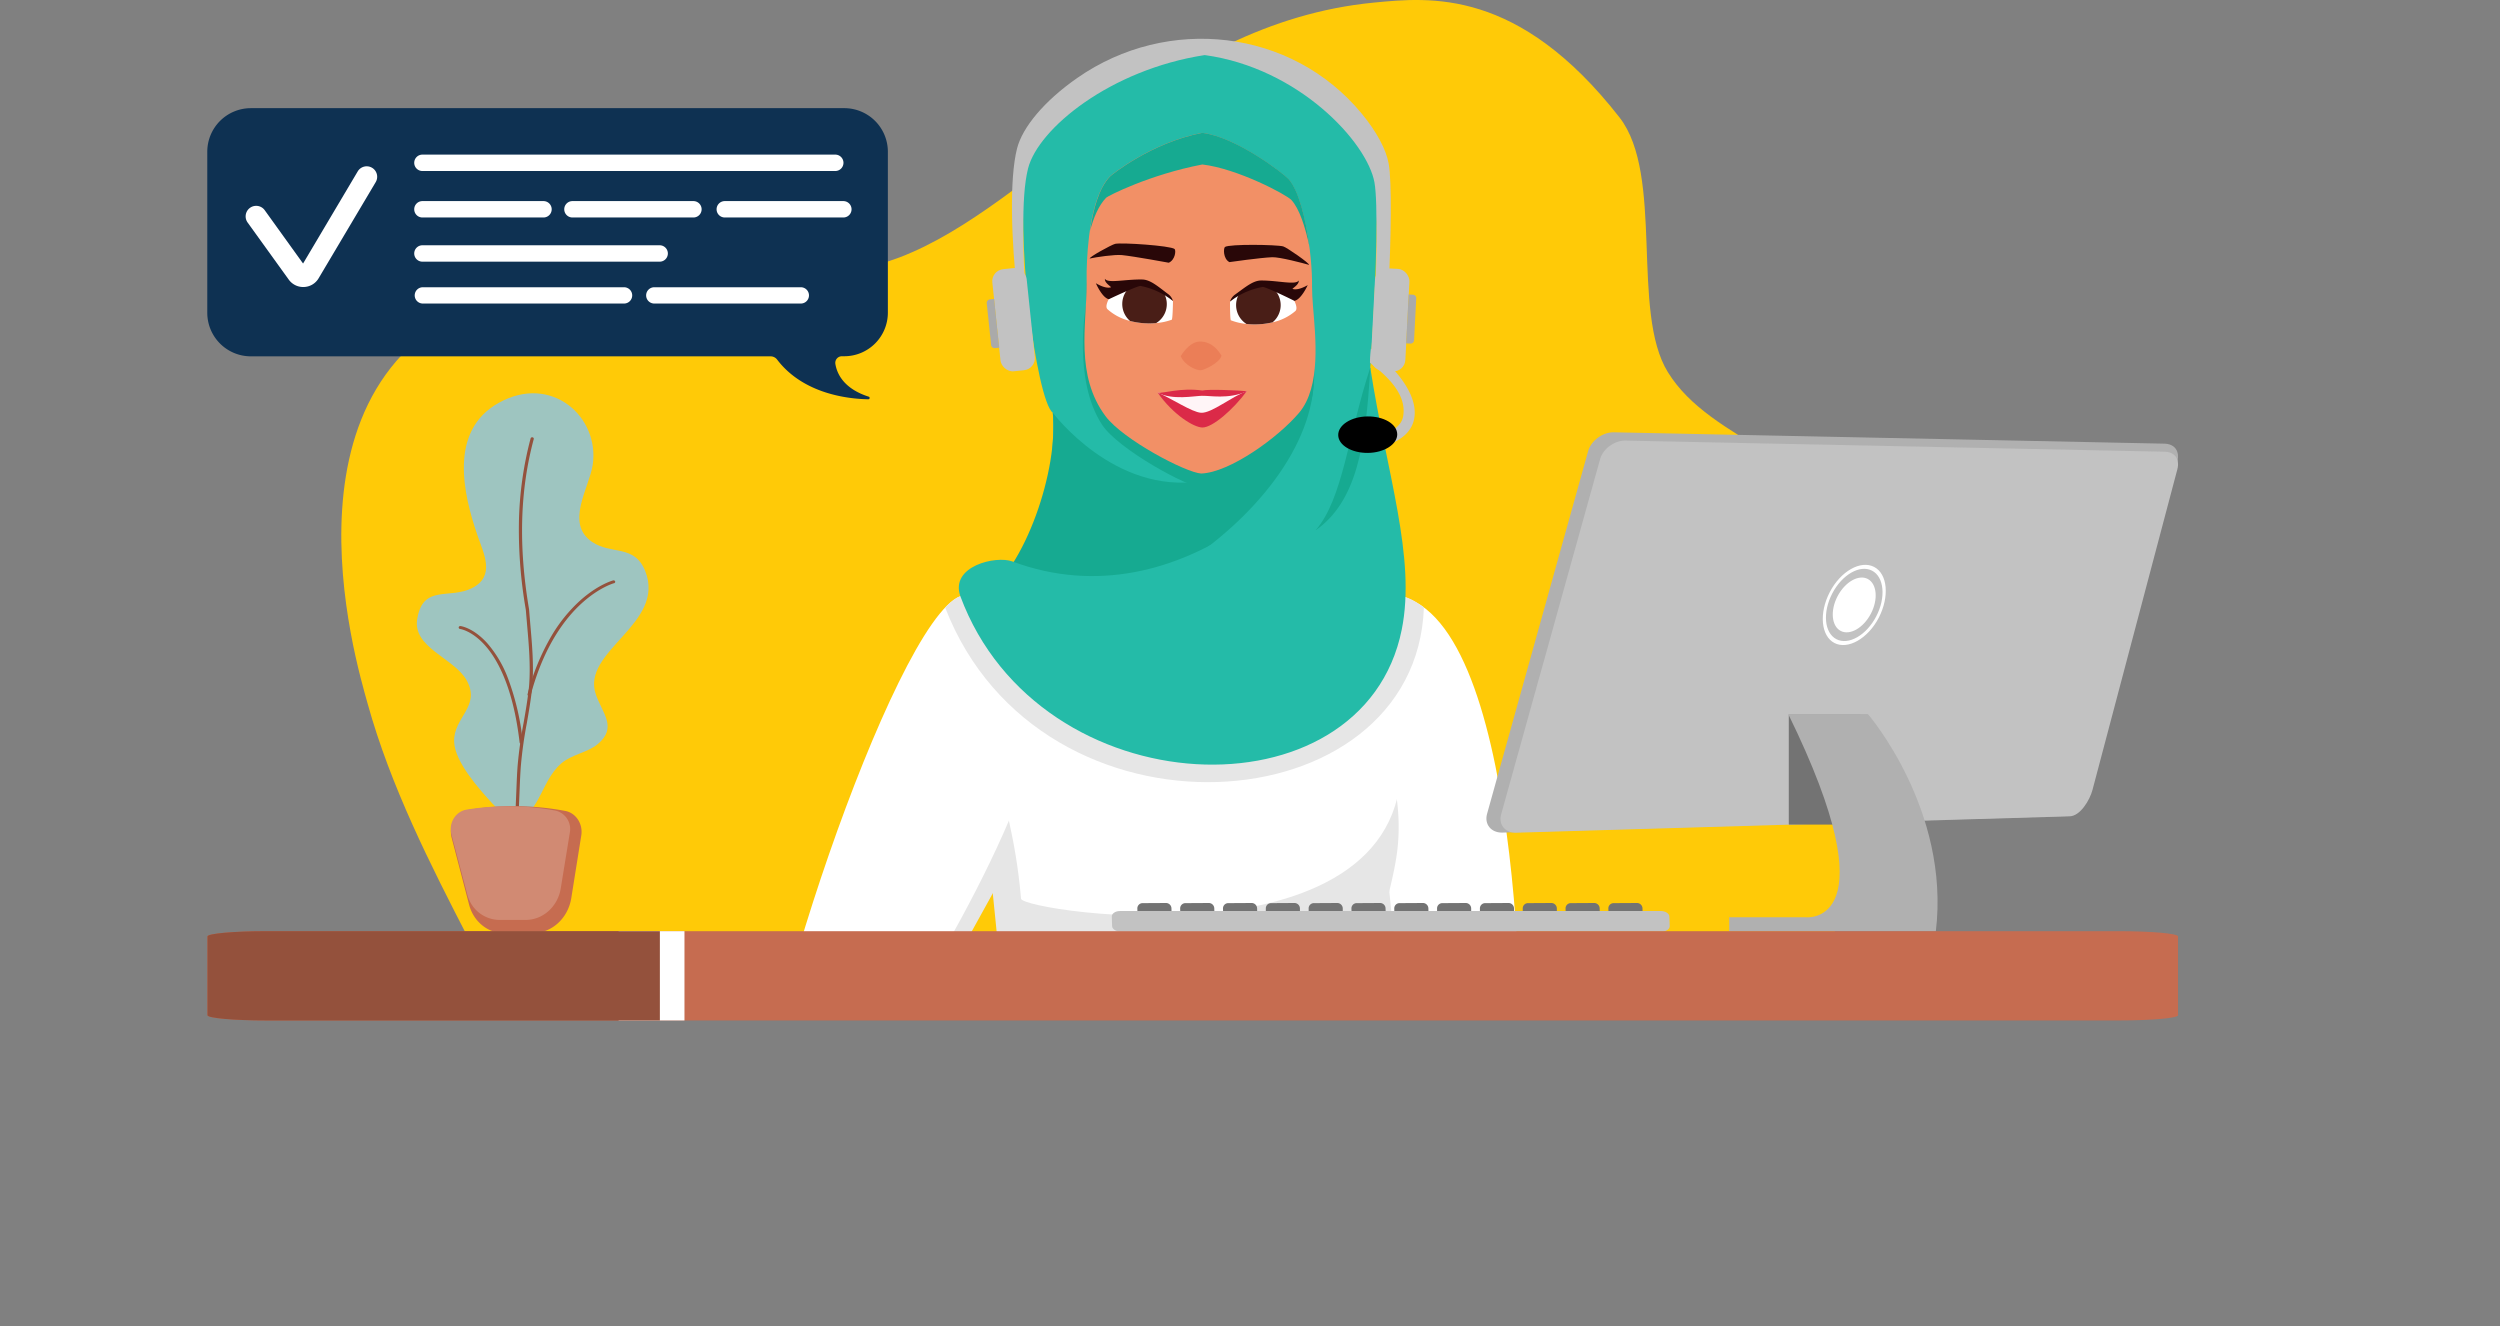 <svg xmlns="http://www.w3.org/2000/svg" xmlns:xlink="http://www.w3.org/1999/xlink" viewBox="0 0 1067.17 566.16"><rect x="0" y="0" width="1067.17" height="566.16" fill="#808080" stroke="none"/><defs><style>.cls-1{fill:none;}.cls-2{fill:#ffca07;}.cls-3{fill:#c2c2c2;}.cls-4{clip-path:url(#clip-path);}.cls-5{fill:#e6e6e6;}.cls-6{fill:#fff;}.cls-7{fill:#eb7e57;}.cls-8{fill:#f29066;}.cls-9{fill:#24bba8;}.cls-10{fill:#16aa91;}.cls-11{fill:#491e17;}.cls-12{fill:#290708;}.cls-13{fill:#fff5f7;}.cls-14{fill:#db2a48;}.cls-15{fill:#aaa;}.cls-16{fill:#9ec5c0;}.cls-17{fill:#94513c;}.cls-18{fill:#c66c50;}.cls-19{fill:#d18a73;}.cls-20{fill:#737373;}.cls-21{fill:#b0b0b0;}.cls-22{fill:#0e3152;}</style><clipPath id="clip-path"><rect class="cls-1" x="290.47" y="-15.21" width="481.73" height="439.69"/></clipPath></defs><g id="objects"><g id="background-2" data-name="background"><path class="cls-2" d="M200.33,401.3c-16.63-32.22-33.6-65.63-43.39-100.91C152.05,282.76,113.3,155,215.41,126c26.79-7.61,121.45,1.75,168.48-16.09C442.48,87.68,495.83,9.94,586.36,1.12c24.14-2.35,61.88-6.18,104.95,49,19.18,24.57,4.72,83,20.66,108.76,18.54,30,64,35.64,98.51,82.66,35,47.65.91,113.53-28.46,158C754.63,399.51,200.33,401.3,200.33,401.3Z"/></g><path class="cls-3" d="M438.85,78.86c4.32-17,35-42.16,75.4-48.4,40.17,5.44,69.35,37.22,72.46,54.35,1.1,6.08,1.07,22.12.34,41.06h5.56c1.25-25.32,1.57-48.3.16-56.07-1.08-6-5.12-13.61-11.56-21.39-29.89-36.15-82.78-42-121.29-15.18-14.14,9.84-23.48,21.1-25.78,30.18-3.32,13.07-2.47,38.88.14,62.46h3.63C436.39,107.34,436.28,89,438.85,78.86Z"/><g class="cls-4"><g id="woman"><path class="cls-5" d="M397.78,269.12c-12.22,24.78-75,200.33-60.31,216.9,5.16,5.82,36.15,2.06,39.65-22.82.2-1.43.08,1.54,0,0,7.1-9.25,68.7-121.86,68.7-121.86,4.62-8.95,12.19-20.32,18.63-30.25C485.26,279,412.19,235.58,397.78,269.12Z"/><path class="cls-5" d="M615.32,281.05C629.26,304.48,660.4,486.17,639,490.49L613.65,540c-10.33,15.82-16.36,24-36.7,43.48l-15.31-21.73c6.6-11.93,22.69-55.87,35-79.09-3.56-19.19-6.76-63.68-9.22-92.38,0,0,5.45-35.63-1.21-66.67C601.43,316.64,598.55,249.18,615.32,281.05Z"/><path class="cls-6" d="M604.31,257c48.45,26.78,46.08,210.91,44.24,222.26-2,12.21-29,71.48-69.67,93.06-6.29.09-12.07-3.17-17.24-10.54,0,0,22.28-63.71,35-79.09,14.45-8,35.27-7.73,38.75-5.67-10.36-6.74-34.6-.32-34.6-.32-.27-15.48-4.24-63.37-8.94-107.87,0,0,.92-26.53-5.64-45.19C522.21,300.89,566.25,236,604.31,257Z"/><path class="cls-5" d="M761.81,1015.72c-52.19-1.84-113.95,26.6-150,10.43-26-11.66,20.51-215.78-16.95-296-1.05-.25-2.14-.5-3.24-.7-68.25-14.62-177.21-34.78-181.34-118.1-3.18-64.33,12.76-93,16.82-122.28,9.73-70.13-19.62-158.67,4-167.13,41.8-15,50.93,3.28,61.54-25.1,6.55-17.52,85.57,175.54,87.51,218.77.4,9.55,46.87,35.91,49.08,39.11,24.92,36.14,88.22,58,144,91.3,62.41,37.22,40,225.07,98.92,348.2C894.48,1032.37,868.87,1019.4,761.81,1015.72Z"/><path class="cls-5" d="M591.48,481.63c-3.72-16-5.91-35-6.68-54.57-.79-20.08,9.62-45.8,11.72-64.56,2.92-25.8-6.56-54-22.5-69.67.12-2.16-122.07-13.61-124.77-5.72-11.12,32.43-9.75,71.93-5.09,93.59a209.77,209.77,0,0,1-.94,95C434.82,510.15,596,501.36,591.48,481.63Z"/><path class="cls-6" d="M410.25,611.32c4.14,83.35,113.11,103.48,181.39,118.13,1.05.18,2.16.47,3.21.7,37.47,80.19-7.76,258.55,12.67,305.71,5.31,12.2,22.93,8.12,43,1.46,10.68-3.62,22.06-7.94,32.57-10.91,3.44-1,6.83-1.81,10-2.45,22.82-4.38,46.63-9.05,68.75-8.23,107,3.67,132.66,16.63,110.31-21.54C813.25,871.1,841.5,694.49,786.52,647c-13.13-11.38-127.76-80.31-157.47-101.32-46.28-32.74-44.43-115.16-43-135.11-72,8.81-155.44,64.8-159,78.46C416.06,516.5,407.09,547,410.25,611.32Z"/><path class="cls-6" d="M597.37,315.44c14.32-16.86,7.35-55.28,2.46-58.09-15.28-10.3-44.14-26-56.57-31.89,0,0-20.35,16.44-44.38,0-27.36,5.64-69.86,29-69.86,29-15,69.4,2.21,75.51,6.83,129.16C436.34,389.33,610.9,415.35,597.37,315.44Z"/><path class="cls-5" d="M548.07,561.77c-5.48,4.44-44.77,25.25-51.31,31.39,29,6.49,63.59-16.23,188.8,65.87C615.13,589.29,575.23,585.07,548.07,561.77Z"/><path class="cls-5" d="M634,749.27c-5.28-5.28-28.68-20.21-39.12-19.12-68.26-14.63-174.51-11.69-184.91-94.47-7.76-61.79,11.17-115.41,27.7-146.61-9.67,31.58-37.38,97.16-3.35,151.53,23.57,37.66,74.45,52,159.26,74C599.9,716.28,627.48,727.15,634,749.27Z"/><path class="cls-7" d="M561.64,561.77s-35,19.78-40.5,23c-10,5.94-25.72,39.41-24.29,45.35,1.66,6.86,5.17,3.35,6.5.93-.62,2.8-1.42,8.09,1.82,7.35,2.86-.65,4.81-4.11,5.72-6.58a2.43,2.43,0,0,0,2.69,2.34c3.2.06,6.67-9.09,6.67-9.09s1.32,7.15,5,3c6.3-7,18.41-26.42,22.19-28.23,7.73-3.7,22.43-10.39,29-15.25,4.48-3.28,4.27-8.88,2.39-12.33C571.82,572,566,568.72,561.64,561.77Z"/></g><g id="head"><path class="cls-6" d="M409.94,254.5C381.59,265.12,317.32,457.8,324,495c4.43,24.85,44.84,15.45,126.83,17.9l9.15-17.9s-62-27.85-79.17-31.34c-14.76-3-31.12,5.38-34.48,7.73,10.08-12.17,25.59-15.54,25.59-15.54s61.59-91.21,71.82-145.53C506.57,282.28,451.22,239.05,409.94,254.5Z"/><path class="cls-8" d="M459.94,495s21.68,5.77,51.11,28.44c10.89,8.39,25.63,48.4,23.18,55.12-2.84,7.76-6.58,3.32-7.86.37.39,3.3.67,9.52-3.1,8.31-3.31-1.07-5.2-5.28-6-8.24-.3,1.32-1.18,2.58-3.5,2.41C510,581.16,507,570.2,507,570.2s-2.47,8.13-6.35,2.95c-6.61-8.83-17.07-29.43-20.63-32.88-10-9.69-22.82-14.82-29.24-27.33C452.78,511.41,461.68,502.86,459.94,495Z"/><path class="cls-5" d="M403.46,259.36c40.66,105.09,201.07,93.49,204.36-.09-1-.84-5.64-3.93-7.87-4.31-33.28-5.62-161-10.1-190-.46C407.43,255.34,404.42,258.33,403.46,259.36Z"/><path class="cls-9" d="M578.89,208.52c5-17.16,10.93-113.53,7.82-130.66S554.42,29,514.25,23.51h0c-40.37,6.24-71.08,31.4-75.4,48.4-6.31,24.85,3.55,99.11,10.56,104.28.94,8.63-.3,70.76-29.93,79.09C504.33,327,570.91,235.88,578.89,208.52Z"/><path class="cls-10" d="M449.41,176.19c2.47,24.16-11.58,66.21-30.27,79.05,36.37,29.54,142.36-33.86,141.78-95.36-16.17,38.11-28.7,42.34-48.2,45.47C475.66,211.3,449.41,176.19,449.41,176.19Z"/><g id="girl"><path class="cls-10" d="M559.61,132.89c.22-13.94-3.55-38.47-10.08-45.53-2-2.21-22.14-17.78-36.46-19.5C491.4,72,474.55,85.74,474,86.39c-10,10.66-10.41,38.1-10.41,43.84,0,0-5.9,31.73,6.88,51.12,6.86,10.41,36.37,26.57,42.81,26.89,12.07-.39,31.95-15.14,40.82-25.71C565.53,168.87,559.4,146.43,559.61,132.89Z"/><path class="cls-8" d="M554.54,176.21c-9,10.62-29.6,25.49-41.78,25.92-6.49-.34-33.33-14.43-40.84-24.47-13-17.45-8.12-38.72-8.07-56.37,0-1.07,0-3,0-5.46.25-10.72,1.66-31.73,9.85-40.45.63-.64,17.6-14.48,39.44-18.67,14.43,1.71,34.7,17.41,36.75,19.65,6.58,7.12,10.38,31.83,10.18,45.87,0,2.49.15,5.26.39,8.29C561.54,143.82,564,165,554.54,176.21Z"/><path class="cls-10" d="M559,105.55c-1.8-8.77-4.43-16.62-7.75-20.18-2.1-2.29-23-13.4-38-15.16-22.66,4.34-40.44,13.5-41.07,14.18-3.22,3.36-5.41,8.53-6.88,14.23,1.27-9,3.71-18.18,8.49-23.25.63-.63,17.6-14.47,39.43-18.66,14.43,1.7,34.71,17.4,36.76,19.65C554.34,81.08,557.46,93.56,559,105.55Z"/></g><g id="face"><g id="nose"><path class="cls-7" d="M504,152.05c1.74,4,6.75,6.11,8.58,6,1.41-.08,8.11-3.11,8.84-6.26-1-1.58-3.71-6-9.17-6C507.56,145.76,504,152.05,504,152.05Z"/></g><path class="cls-6" d="M472.76,132a22,22,0,0,0,9.63,5,32.93,32.93,0,0,0,11.12.91,25.71,25.71,0,0,0,6.67-1.43c.35-.14.51-5.91.53-8a25.83,25.83,0,0,0-3.67-3.06c-2.84-2-6.51-3.86-10.12-3.93a17.19,17.19,0,0,0-3.59.32h0a17,17,0,0,0-10,5.82S471.5,130.83,472.76,132Z"/><path class="cls-11" d="M479.06,129.69a9.49,9.49,0,0,0,3.33,7.32,32.93,32.93,0,0,0,11.12.91A9.48,9.48,0,0,0,497,125.44c-2.84-2-6.51-3.86-10.12-3.93a17.19,17.19,0,0,0-3.59.32h0A9.52,9.52,0,0,0,479.06,129.69Z"/><path class="cls-12" d="M500.71,128.5a.1.1,0,0,1,0,0,5.6,5.6,0,0,0-2.11-3c-4.38-3.28-7.56-6.12-11-6.19-7.3-.15-14.77,1.79-15.94-.32-.22,1.65,2.15,3,2.61,3.63-1,.35-3,.33-6.48-1.72,0,0,2.64,6.2,5.55,6.83,4.62-2.21,12.68-5.83,13.57-5.66A31.79,31.79,0,0,1,500.71,128.5Z"/><path class="cls-6" d="M552.94,132.78a22.09,22.09,0,0,1-9.72,4.81,33.24,33.24,0,0,1-11.14.7,25.72,25.72,0,0,1-6.64-1.56c-.35-.15-.4-5.92-.38-8a26.48,26.48,0,0,1,3.72-3c2.88-2,6.59-3.74,10.2-3.73a17.14,17.14,0,0,1,3.58.38h0a17,17,0,0,1,9.93,6S554.22,131.62,552.94,132.78Z"/><path class="cls-11" d="M546.68,130.33a9.52,9.52,0,0,1-3.46,7.26,33.24,33.24,0,0,1-11.14.7,9.53,9.53,0,0,1-3.3-12.55c2.88-2,6.59-3.74,10.2-3.73a17.14,17.14,0,0,1,3.58.38h0A9.53,9.53,0,0,1,546.68,130.33Z"/><path class="cls-12" d="M525.06,128.73v0a5.62,5.62,0,0,1,2.17-3c4.44-3.19,7.67-6,11.16-6,7.31,0,14.73,2.07,16,0,.18,1.65-2.21,3-2.68,3.58,1,.37,3,.39,6.51-1.6,0,0-2.76,6.15-5.68,6.72-4.57-2.29-12.66-6.08-13.55-5.93A31.24,31.24,0,0,0,525.06,128.73Z"/><path class="cls-12" d="M558.77,113.06c-2.47-.71-12.56-3.39-15.73-3.26-5.17.21-18.24,2.09-18.24,2.09-2.75-1.45-2.58-6-1.89-6.47,1.93-1.31,22-1,24.82-.25C549.29,105.59,559.2,112.52,558.77,113.06Z"/><path class="cls-12" d="M465.18,110.35c2.51-.56,10.59-1.78,13.74-1.46,5.14.52,20,3.26,20,3.26,2.84-1.29,3.12-5.36,2.46-5.87-1.84-1.42-22.44-2.81-25.32-2.2C474.51,104.42,464.78,109.79,465.18,110.35Z"/><g id="mouth"><path class="cls-13" d="M532.27,167c-19.83,3.65-33.8.74-38.07.62C506.38,179,516.06,181.62,532.27,167Z"/><path class="cls-14" d="M532.27,167c-2.89-.34-16.67-.95-19-.3-9.39-1.32-16.66,1.32-19.09.92,6.3,3.26,15.5,1.44,18.66,1.31S524.45,170.61,532.27,167Z"/><path class="cls-14" d="M513.23,182.49c4.34.06,13.14-7.62,19-15.52-6.34,2.19-15,9.49-19.54,9.23-3.94-.23-12.6-6.14-18.53-8.61C500.79,177.08,509.62,182.44,513.23,182.49Z"/></g></g><path class="cls-9" d="M584.93,156.89c7,45.29,19.63,81.06,13.43,111.88C582,350.25,443.57,345.19,409.94,254.5c-4.49-12.85,15.21-17.45,22.23-14.83C504,266.5,569.74,200.83,584.93,156.89Z"/><path class="cls-10" d="M584.93,156.89C575.4,186,573.25,213,561.57,226.38,579,214.27,583.07,190.34,584.93,156.89Z"/></g></g><path class="cls-3" d="M591.39,190.28l-1.52-4.57c5.43-1.82,8.49-4.51,9.09-8,1.7-9.85-7.65-17.76-14.16-22.87a49.42,49.42,0,0,1,.39-6s21,15.28,18.51,29.72C602.78,183.9,598.64,187.84,591.39,190.28Z"/><path d="M596.43,185.33c.08,4.31-5.5,7.9-12.45,8s-12.66-3.26-12.74-7.57,5.49-7.9,12.45-8S596.35,181,596.43,185.33Z"/><rect class="cls-3" x="425.29" y="114.58" width="14.73" height="43.82" rx="5.15" transform="translate(-11.86 45.8) rotate(-5.98)"/><path class="cls-15" d="M423.63,127.76h1.82a0,0,0,0,1,0,0v20.9a0,0,0,0,1,0,0h-1.82a1.5,1.5,0,0,1-1.5-1.5V129.25a1.5,1.5,0,0,1,1.5-1.5Z" transform="translate(-12.09 44.89) rotate(-5.98)"/><rect class="cls-3" x="586.05" y="114.66" width="14.73" height="43.82" rx="5.15" transform="translate(1178.93 303.78) rotate(-177.02)"/><path class="cls-15" d="M602.27,125.8h1.82a0,0,0,0,1,0,0v20.9a0,0,0,0,1,0,0h-1.82a1.5,1.5,0,0,1-1.5-1.5V127.3A1.5,1.5,0,0,1,602.27,125.8Z" transform="translate(1196.96 303.61) rotate(-177.02)"/><g id="plants"><path class="cls-16" d="M178.21,263.65c-2.75,12.73,15.71,17.18,21,26.78,6.22,11.23-5.8,15.75-5.35,26.31.37,8.58,10.56,20,16.45,26.39,8.5,9.21,13.77,8.07,19.26-1.67,3-5.36,5.1-11.33,10.06-15.61,4.42-3.81,11.14-4.58,15.45-8.15,8.56-7.09,2.16-13.08-.71-21.18-6.59-18.66,30.2-30.19,21-52.88-4.61-11.34-14.49-6.74-22.67-12.34-11.58-7.94-1.2-23,.3-32.79,3.12-20.44-17.56-39.17-40.16-26.52-21.33,11.94-15.16,38.72-9,56.61,2.68,7.78,7.69,17.28-2.24,22.38C192,255.91,180.82,249.45,178.21,263.65Z"/><path class="cls-17" d="M220.7,347.25h0a.64.64,0,0,1-.66-.65l.47-11.45c.1-2.48.21-5.14.43-8.07a181.61,181.61,0,0,1,2.55-18.43c.9-5.16,1.83-10.51,2.36-15.88.67-8.64-.09-17.35-.83-25.77l-.11-1.33c-.14-1.59-.3-3.47-.46-5.4a199.17,199.17,0,0,1-2.95-36.68,150.77,150.77,0,0,1,5-36.46.68.68,0,0,1,.83-.45.62.62,0,0,1,.51.75c-5.91,22-6.56,45.8-2,72.67v0c.15,1.94.31,3.83.45,5.42l.11,1.33c.74,8.47,1.51,17.23.83,26h0c-.53,5.42-1.46,10.79-2.37,16a180.43,180.43,0,0,0-2.54,18.31c-.21,2.92-.33,5.57-.43,8l-.47,11.46A.65.65,0,0,1,220.7,347.25Z"/><path class="cls-17" d="M225.87,297.11h-.16a.63.63,0,0,1-.51-.76,97.21,97.21,0,0,1,10.39-25.2,64.6,64.6,0,0,1,12-14.75c7.66-6.87,13.89-8.57,14.15-8.64a.7.7,0,0,1,.85.42.61.61,0,0,1-.47.77c-.09,0-6.24,1.74-13.63,8.41-6.87,6.18-16.24,18-21.93,39.29A.69.69,0,0,1,225.87,297.11Z"/><path class="cls-17" d="M222.49,317.53a.67.67,0,0,1-.68-.56c-2.78-23.86-9.63-35.8-14.89-41.62-5.59-6.19-10.49-6.86-10.54-6.87a.63.63,0,0,1-.58-.7.67.67,0,0,1,.77-.53c.22,0,5.49.75,11.42,7.31a49.19,49.19,0,0,1,8.8,14.86,109.11,109.11,0,0,1,6.39,27.42.63.63,0,0,1-.61.68Z"/><path class="cls-18" d="M199.79,345.74a118.49,118.49,0,0,1,41.5.42c4.56.85,7.63,5.54,6.84,10.47l-4.26,26.7c-1.38,8.67-8.33,15-16.46,15H215.1c-6.92,0-13-5-14.87-12.18l-7.44-28.55C191.38,352.18,194.65,346.64,199.79,345.74Z"/><path class="cls-19" d="M199.09,345.62A110.25,110.25,0,0,1,237,346a8.07,8.07,0,0,1,6.25,9.37l-3.89,23.89c-1.26,7.76-7.61,13.43-15,13.43H213.06a14.27,14.27,0,0,1-13.57-10.9l-6.78-25.56C191.42,351.38,194.4,346.43,199.09,345.62Z"/></g><g id="keyboard"><path class="cls-20" d="M500.06,387.83a2.35,2.35,0,0,0-2.24-2.37l-10.2.06a2.24,2.24,0,0,0-2.12,2.4l.05,2a2.38,2.38,0,0,0,2.25,2.38l10.2-.07a2.23,2.23,0,0,0,2.11-2.4Z"/><path class="cls-20" d="M518.34,387.83a2.35,2.35,0,0,0-2.24-2.37l-10.2.06a2.24,2.24,0,0,0-2.12,2.4l.05,2a2.38,2.38,0,0,0,2.25,2.38l10.19-.07a2.24,2.24,0,0,0,2.12-2.4Z"/><path class="cls-20" d="M536.62,387.83a2.35,2.35,0,0,0-2.24-2.37l-10.2.06a2.24,2.24,0,0,0-2.12,2.4l.05,2a2.36,2.36,0,0,0,2.24,2.38l10.2-.07a2.24,2.24,0,0,0,2.12-2.4Z"/><path class="cls-20" d="M554.9,387.83a2.36,2.36,0,0,0-2.25-2.37l-10.19.06a2.24,2.24,0,0,0-2.12,2.4l0,2a2.36,2.36,0,0,0,2.24,2.38l10.2-.07a2.24,2.24,0,0,0,2.12-2.4Z"/><path class="cls-20" d="M573.18,387.83a2.36,2.36,0,0,0-2.25-2.37l-10.2.06a2.23,2.23,0,0,0-2.11,2.4l0,2a2.36,2.36,0,0,0,2.24,2.38l10.2-.07a2.24,2.24,0,0,0,2.12-2.4Z"/><path class="cls-20" d="M591.45,387.83a2.35,2.35,0,0,0-2.24-2.37l-10.2.06a2.24,2.24,0,0,0-2.12,2.4l.06,2a2.36,2.36,0,0,0,2.24,2.38l10.2-.07a2.24,2.24,0,0,0,2.12-2.4Z"/><path class="cls-20" d="M609.73,387.83a2.35,2.35,0,0,0-2.24-2.37l-10.2.06a2.24,2.24,0,0,0-2.12,2.4l.05,2a2.38,2.38,0,0,0,2.25,2.38l10.2-.07a2.23,2.23,0,0,0,2.11-2.4Z"/><path class="cls-20" d="M628,387.83a2.35,2.35,0,0,0-2.24-2.37l-10.2.06a2.24,2.24,0,0,0-2.12,2.4l0,2a2.38,2.38,0,0,0,2.25,2.38l10.19-.07a2.24,2.24,0,0,0,2.12-2.4Z"/><path class="cls-20" d="M646.29,387.83a2.35,2.35,0,0,0-2.24-2.37l-10.2.06a2.24,2.24,0,0,0-2.12,2.4l0,2A2.37,2.37,0,0,0,634,392.3l10.2-.07a2.24,2.24,0,0,0,2.12-2.4Z"/><path class="cls-20" d="M664.57,387.83a2.36,2.36,0,0,0-2.24-2.37l-10.2.06a2.24,2.24,0,0,0-2.12,2.4l0,2a2.36,2.36,0,0,0,2.24,2.38l10.2-.07a2.24,2.24,0,0,0,2.12-2.4Z"/><path class="cls-20" d="M682.85,387.83a2.36,2.36,0,0,0-2.25-2.37l-10.2.06a2.23,2.23,0,0,0-2.11,2.4l.05,2a2.36,2.36,0,0,0,2.24,2.38l10.2-.07a2.24,2.24,0,0,0,2.12-2.4Z"/><path class="cls-20" d="M701.13,387.83a2.36,2.36,0,0,0-2.25-2.37l-10.2.06a2.24,2.24,0,0,0-2.12,2.4l.06,2a2.36,2.36,0,0,0,2.24,2.38l10.2-.07a2.24,2.24,0,0,0,2.12-2.4Z"/><path class="cls-3" d="M712.61,391.29c0-1.32-1.68-2.4-3.64-2.4l-230.91,0c-1.95,0-3.52,1.08-3.47,2.39l.13,4c0,1.31,1.69,2.39,3.65,2.39l230.9,0c2,0,3.53-1.08,3.48-2.4Z"/></g><path class="cls-21" d="M892.46,336.79c-1.15,4.4-5.37,11.55-10.09,11.53l-241.24,7.09c-4.71,0-7.57-3.62-6.35-8l43.15-154.88c1.22-4.37,6.07-8,10.79-8l234.95,4.85c4.71,0,6.9,3.28,5.76,7.68Z"/><path class="cls-3" d="M893.22,337.17c-1.12,4.31-5.26,11.31-9.88,11.29l-236.33,7c-4.62,0-7.42-3.55-6.22-7.84l42.27-151.72c1.19-4.29,6-7.81,10.57-7.83l230.16,4.75c4.62,0,6.77,3.22,5.65,7.52Z"/><rect class="cls-20" x="763.58" y="305.04" width="30.66" height="46.95"/><path class="cls-21" d="M763.34,304.8h34s35.28,40.76,29,92.82H738.15v-6.06H770.9S807.86,395.6,763.34,304.8Z"/><path class="cls-6" d="M798.63,261.94c-3.19,6.13-9,9.43-12.9,7.38s-4.54-8.67-1.34-14.8,9-9.43,12.9-7.38S801.82,255.82,798.63,261.94Z"/><path class="cls-6" d="M783.05,274.47c-5.75-3-6.63-12.72-2-21.67S794.22,239,800,242s6.62,12.71,2,21.66S788.79,277.46,783.05,274.47Zm16.08-30.86c-5.18-2.7-12.81,1.67-17,9.73s-3.41,16.81,1.77,19.51,12.8-1.67,17-9.73S804.3,246.31,799.13,243.61Z"/><path class="cls-18" d="M929.73,433.37c0,1.23-11.34,2.23-25.19,2.23H113.75c-13.85,0-25.19-1-25.19-2.23V399.72c0-1.22,11.34-2.23,25.19-2.23H904.54c13.85,0,25.19,1,25.19,2.23Z"/><rect class="cls-6" x="264.06" y="397.49" width="28.12" height="38.11"/><path class="cls-17" d="M281.68,397.49H113.75c-13.85,0-25.19,1-25.19,2.23v33.65c0,1.23,11.34,2.23,25.19,2.23H281.68Z"/><path class="cls-22" d="M107.09,46.17H360.37A18.61,18.61,0,0,1,379,64.78v68.68a18.61,18.61,0,0,1-18.61,18.61h-1a2.82,2.82,0,0,0-2.8,3.25c.63,4,3.38,10.52,14.21,14a.57.57,0,0,1-.19,1.12c-8.4-.15-27.66-2.2-38.87-16.93a3.5,3.5,0,0,0-2.79-1.4H107.09a18.61,18.61,0,0,1-18.61-18.61V64.78A18.61,18.61,0,0,1,107.09,46.17Z"/><path class="cls-6" d="M129.43,122.52a7.58,7.58,0,0,1-6.17-3.16L105.71,95A4.47,4.47,0,1,1,113,89.73l16.37,22.76,23.32-39.31a4.47,4.47,0,0,1,7.69,4.56L136,118.8a7.56,7.56,0,0,1-6.2,3.71Z"/><path class="cls-6" d="M356.55,73H180.32a3.48,3.48,0,0,1,0-7H356.55a3.48,3.48,0,1,1,0,7Z"/><path class="cls-6" d="M232,92.84H180.32a3.48,3.48,0,0,1,0-7H232a3.48,3.48,0,1,1,0,7Z"/><path class="cls-6" d="M296,92.84H244.36a3.48,3.48,0,0,1,0-7H296a3.48,3.48,0,1,1,0,7Z"/><path class="cls-6" d="M360,92.84H309.39a3.48,3.48,0,0,1,0-7H360a3.48,3.48,0,0,1,0,7Z"/><path class="cls-6" d="M281.59,111.7H180.32a3.48,3.48,0,0,1,0-7H281.59a3.48,3.48,0,1,1,0,7Z"/><path class="cls-6" d="M266.2,129.57H180.32a3.48,3.48,0,0,1,0-6.95H266.2a3.48,3.48,0,1,1,0,6.95Z"/><path class="cls-6" d="M341.66,129.57H279.11a3.48,3.48,0,0,1,0-6.95h62.55a3.48,3.48,0,1,1,0,6.95Z"/><path class="cls-1" d="M544.26,87c-2.45-13.55-25.44-38.68-57.11-43-31.81,4.93-56,24.83-59.42,38.27-2,8-1.94,22.53-.74,37.18H544.53C545.1,104.48,545.13,91.79,544.26,87Z"/></g></svg>